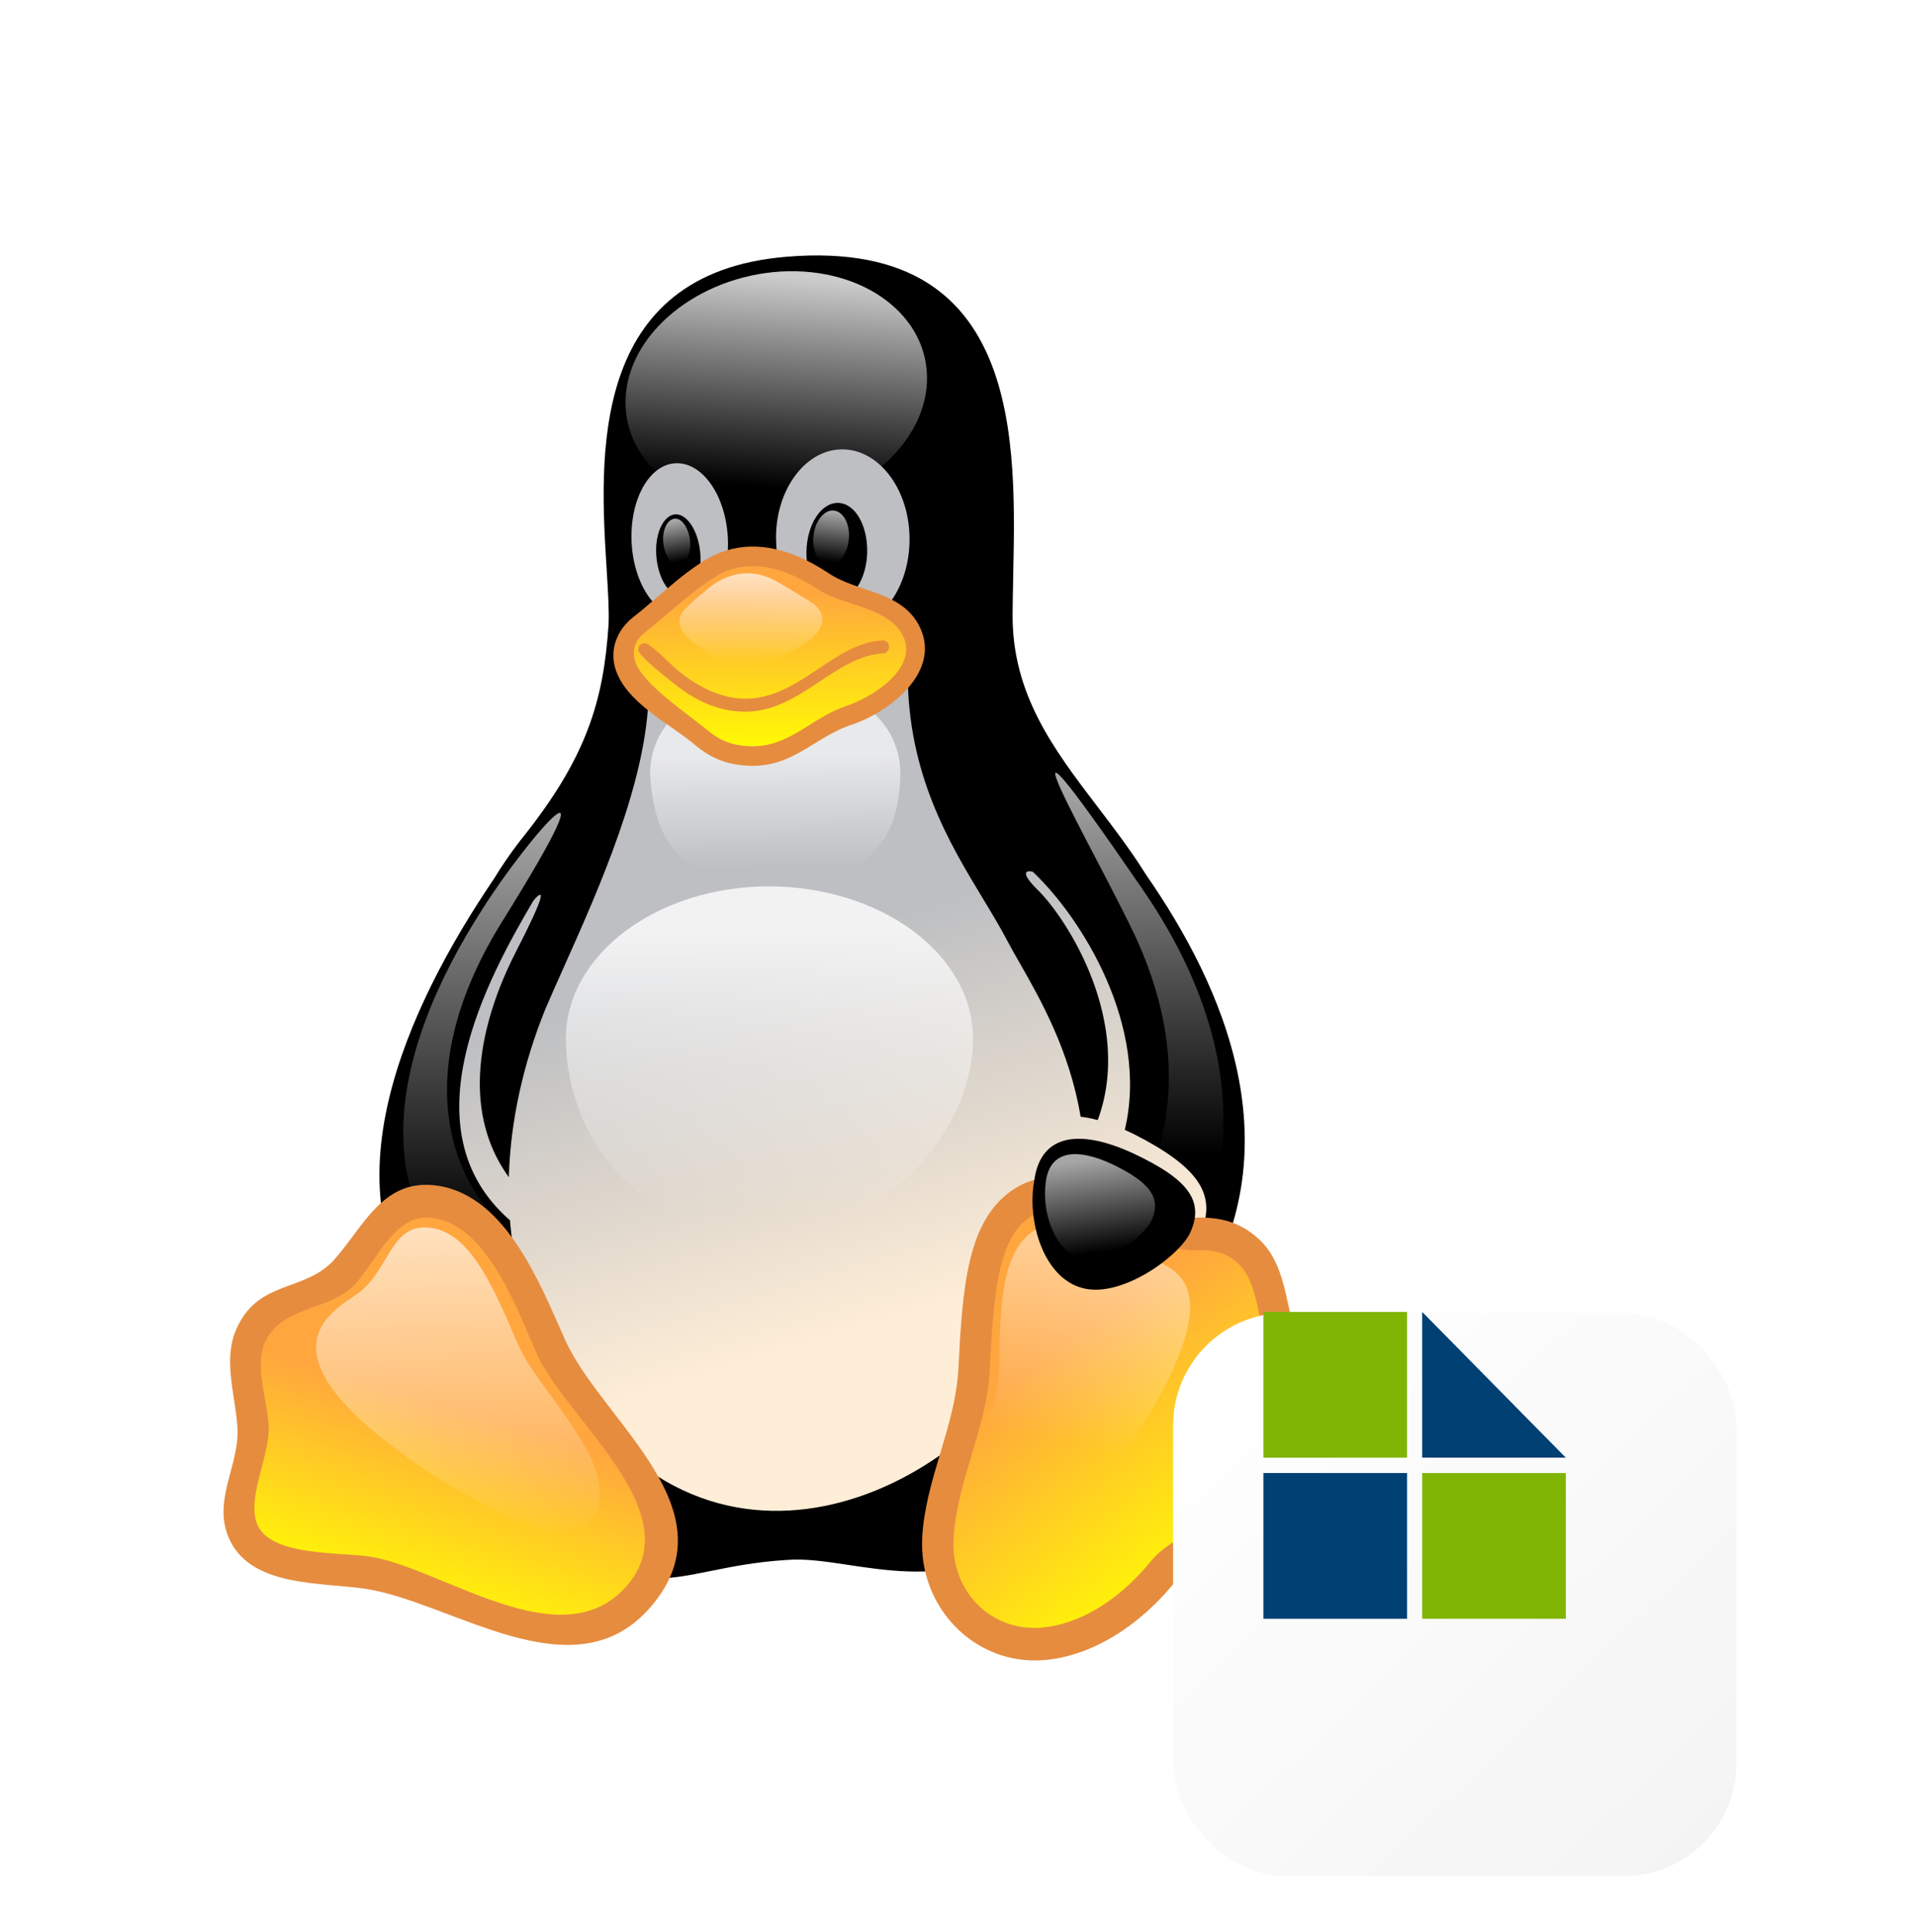 <svg width="120" height="121" viewBox="0 0 120 121" fill="none" xmlns="http://www.w3.org/2000/svg">
<g clip-path="url(#clip0_2958_5903)">
<path d="M28.549 85.998C27.997 85.177 27.515 84.068 27.123 82.742C20.055 74.77 25.515 63.039 30.917 55.073C31.435 54.221 31.999 53.399 32.612 52.612C36.733 47.491 37.799 43.928 38.116 39.107C38.154 38.21 38.08 37.022 37.995 35.657C37.559 28.687 36.834 17.108 49.269 16.081C64.813 14.798 63.547 29.072 63.432 37.44C63.427 37.787 63.422 38.124 63.419 38.449C63.377 43.493 66.01 46.947 68.758 50.553C69.761 51.869 70.78 53.206 71.69 54.648C71.717 54.691 71.744 54.734 71.77 54.776C76.573 61.702 81.314 72.038 74.715 81.842C73.787 85.188 72.383 88.26 70.508 90.759C63.778 99.616 57.795 98.717 53.123 98.015C51.714 97.803 50.424 97.609 49.269 97.706C47.35 97.823 45.812 98.133 44.483 98.402C39.347 99.438 37.34 99.844 28.549 85.998Z" fill="black"/>
<path d="M58.056 23.894C57.911 27.997 53.56 31.56 48.344 31.889C43.128 32.219 39.035 29.105 39.179 25.002C39.323 20.9 43.675 17.337 48.891 17.007C54.108 16.708 58.2 19.792 58.056 23.894Z" fill="url(#paint0_linear_2958_5903)"/>
<path fill-rule="evenodd" clip-rule="evenodd" d="M48.606 33.865C48.648 36.095 49.67 37.997 51.105 38.857C46.424 38.437 40.624 40.148 40.624 43.387C40.552 48.865 37.503 55.681 35.308 60.587C34.876 61.553 34.477 62.446 34.14 63.239C32.781 66.603 31.966 70.202 31.869 73.731C28.271 68.771 30.886 62.407 32.295 59.646C34.171 56.012 34.135 55.558 33.407 56.41C30.613 61.16 25.353 70.7 31.94 76.432C32.149 78.991 32.773 81.471 33.88 83.75C42.699 101.536 59.212 94.231 64.659 85.008C65.383 83.696 65.969 82.428 66.434 81.202C66.707 81.374 66.999 81.507 67.31 81.594C70.048 82.403 74.14 79.319 75.12 77.402C76.301 74.857 75.091 73.12 71.057 71.054C70.851 70.952 70.647 70.856 70.447 70.767C71.994 64.252 67.73 57.476 64.685 54.602C64.117 54.462 64.037 54.784 64.918 55.663C66.836 57.501 71.008 64.055 68.751 70.154C68.379 70.054 68.021 69.984 67.68 69.945C66.987 65.784 65.138 62.546 63.846 60.284C63.553 59.772 63.289 59.309 63.073 58.897C62.639 58.066 62.119 57.206 61.567 56.293C59.441 52.777 56.849 48.486 56.849 42.129C56.524 40.73 55.204 39.798 53.447 39.282C55.486 38.871 57.017 36.489 56.964 33.625C56.906 30.541 54.975 28.086 52.67 28.146C50.365 28.206 48.52 30.781 48.606 33.865ZM50.508 34.553C50.48 36.26 51.287 37.637 52.353 37.637C53.391 37.637 54.284 36.26 54.313 34.583C54.341 32.877 53.535 31.499 52.468 31.499C51.402 31.499 50.538 32.877 50.508 34.553Z" fill="url(#paint1_linear_2958_5903)"/>
<path fill-rule="evenodd" clip-rule="evenodd" d="M42.846 38.657C44.517 38.567 45.727 36.322 45.584 33.657C45.439 30.992 43.97 28.926 42.298 29.015C40.627 29.105 39.416 31.351 39.56 34.016C39.704 36.681 41.174 38.747 42.846 38.657ZM43.854 34.585C43.998 35.992 43.48 37.19 42.73 37.31C41.981 37.4 41.261 36.352 41.117 34.944C40.972 33.537 41.491 32.339 42.24 32.219C42.99 32.13 43.71 33.178 43.854 34.585Z" fill="url(#paint2_linear_2958_5903)"/>
<path d="M50.945 33.594C50.858 34.552 51.291 35.331 51.895 35.391C52.501 35.45 53.077 34.702 53.163 33.774C53.25 32.815 52.818 32.037 52.213 31.977C51.607 31.917 51.031 32.666 50.945 33.594Z" fill="url(#paint3_linear_2958_5903)"/>
<path d="M43.215 33.836C43.302 34.614 42.985 35.303 42.524 35.363C42.063 35.423 41.63 34.824 41.544 34.016C41.457 33.237 41.774 32.548 42.236 32.488C42.697 32.428 43.129 33.057 43.215 33.836Z" fill="url(#paint4_linear_2958_5903)"/>
<path d="M60.944 65.067C60.944 70.337 56.073 77.164 47.716 77.104C39.099 77.164 35.44 70.337 35.44 65.067C35.44 59.797 41.145 55.515 48.177 55.515C55.238 55.545 60.944 59.797 60.944 65.067Z" fill="url(#paint5_linear_2958_5903)"/>
<path d="M56.392 48.507C56.306 53.957 52.876 55.244 48.553 55.244C44.231 55.244 41.089 54.436 40.715 48.507C40.715 44.794 44.231 42.638 48.553 42.638C52.876 42.608 56.392 44.764 56.392 48.507Z" fill="url(#paint6_linear_2958_5903)"/>
<path d="M30.245 56.893C33.07 52.432 39.035 45.574 31.369 57.851C25.144 67.972 29.064 74.47 31.081 76.266C36.902 81.656 36.672 85.279 32.09 82.435C22.263 76.356 24.309 66.115 30.245 56.893Z" fill="url(#paint7_linear_2958_5903)"/>
<path d="M71.142 58.721C68.692 53.481 60.911 40.186 71.517 55.637C81.171 69.62 74.398 79.352 73.188 80.31C71.978 81.268 67.914 83.214 69.096 79.831C70.306 76.447 76.3 70.039 71.142 58.721Z" fill="url(#paint8_linear_2958_5903)"/>
<path d="M28.121 100.04C21.666 96.477 12.3 100.729 15.7 91.087C16.392 88.901 14.692 85.608 15.787 83.481C17.084 80.876 19.879 81.445 21.55 79.709C23.193 77.912 24.231 74.798 27.314 75.277C30.369 75.756 32.415 79.649 34.548 84.44C36.133 87.853 41.724 92.674 41.349 96.507C40.888 102.376 34.461 103.483 28.121 100.04Z" fill="url(#paint9_linear_2958_5903)"/>
<path fill-rule="evenodd" clip-rule="evenodd" d="M22.256 80.412C20.687 82.129 17.804 81.718 16.646 83.964C15.903 85.407 16.715 87.624 16.825 89.204C16.96 91.156 15.342 93.922 16.166 95.589C17.091 97.461 21.272 97.218 23.11 97.487C27.647 98.149 35.146 104.021 39.249 99.335C43.259 94.754 35.55 88.957 33.659 84.885C32.43 82.122 30.589 76.825 27.164 76.287C24.749 75.912 23.649 78.89 22.256 80.412ZM27.455 74.271C31.721 74.941 33.855 80.47 35.429 84.006C37.819 89.134 46.006 94.646 40.7 100.707C35.88 106.211 28.272 100.299 22.837 99.505C20.123 99.108 15.842 99.393 14.421 96.52C13.2 94.05 15.039 91.813 14.868 89.351C14.723 87.253 13.893 85 14.914 83.009C16.311 80.21 19.01 80.888 20.843 78.999C22.791 76.859 23.958 73.728 27.455 74.271Z" fill="#E68C3F"/>
<path d="M72.871 98.394C77.597 92.436 88.116 93.663 81.027 85.489C79.528 83.722 79.989 79.949 78.145 78.332C75.984 76.356 73.591 77.973 71.401 76.955C69.211 75.847 66.906 73.721 64.225 75.218C61.545 76.746 61.257 80.698 60.998 85.908C60.767 89.651 57.482 95.909 59.24 99.353C61.776 104.682 68.376 103.964 72.871 98.394Z" fill="url(#paint10_linear_2958_5903)"/>
<path fill-rule="evenodd" clip-rule="evenodd" d="M74.759 76.265C75.97 76.233 77.422 76.318 78.785 77.56C80.48 79.054 80.497 81.494 81.136 83.537C81.893 85.956 84.545 87.338 84.386 90.174C84.127 94.811 76.097 95.928 73.625 99.045C71.249 101.987 68.247 103.739 65.398 103.976C61.077 104.334 57.508 100.701 57.761 96.264C57.966 92.673 59.795 89.411 60.018 85.848C60.147 83.268 60.285 80.877 60.752 78.935C61.223 76.972 62.072 75.282 63.753 74.324C67.436 72.266 70.993 76.364 74.759 76.265ZM64.693 76.113C63.696 76.682 63.062 77.732 62.655 79.428C62.243 81.145 62.107 83.344 61.976 85.972C61.756 89.543 59.923 92.803 59.719 96.385C59.537 99.579 61.99 102.214 65.242 101.944C67.45 101.761 69.996 100.367 72.116 97.742C74.011 95.355 82.256 93.139 82.428 90.056C82.541 88.043 79.892 86.154 79.27 84.167C78.784 82.612 78.758 80.203 77.512 79.11C76.716 78.382 75.878 78.274 74.808 78.302C71.707 78.383 67.571 74.51 64.693 76.113Z" fill="#E68C3F"/>
<path d="M70.822 90.432C78.142 79.203 72.695 79.293 70.85 78.424C69.006 77.526 67.076 75.76 64.914 76.987C62.752 78.245 62.637 81.479 62.58 85.731C62.493 88.785 60.044 93.905 61.514 96.75C63.3 100.074 67.623 95.253 70.822 90.432Z" fill="url(#paint11_linear_2958_5903)"/>
<path d="M26.617 92.047C15.666 84.681 20.796 82.166 22.439 80.998C24.427 79.501 24.456 76.626 26.906 76.896C29.355 77.165 30.796 80.309 32.439 84.202C33.649 86.987 37.857 90.7 37.54 93.903C37.136 97.676 31.344 95.191 26.617 92.047Z" fill="url(#paint12_linear_2958_5903)"/>
<path d="M74.492 77.315C73.628 78.872 70.112 81.327 67.778 80.669C65.386 80.04 64.291 76.537 64.781 73.901C65.213 70.907 67.778 70.758 71.006 72.255C74.435 73.872 75.501 75.249 74.492 77.315Z" fill="black"/>
<path d="M72.124 76.445C71.576 77.523 69.27 79.23 67.656 78.781C66.043 78.332 65.236 75.906 65.495 74.08C65.725 72.014 67.455 71.894 69.645 72.912C72.008 74.05 72.757 75.008 72.124 76.445Z" fill="url(#paint13_linear_2958_5903)"/>
<path d="M42.325 37.371C43.477 36.263 46.273 32.879 51.575 36.413C52.555 37.071 53.362 37.131 55.235 37.97C59.011 39.587 57.224 43.479 53.189 44.797C51.46 45.365 49.904 47.551 46.792 47.342C44.111 47.192 43.42 45.365 41.777 44.377C38.867 42.671 38.434 40.365 40.019 39.137C41.604 37.91 42.209 37.461 42.325 37.371Z" fill="url(#paint14_linear_2958_5903)"/>
<path fill-rule="evenodd" clip-rule="evenodd" d="M40.37 39.63C39.767 40.096 39.575 40.717 39.774 41.403C40.183 42.813 43.134 44.752 44.264 45.7C44.906 46.239 45.641 46.667 46.828 46.733C49.371 46.905 50.783 44.948 53.011 44.215C54.477 43.736 57.577 41.908 56.55 39.812C55.674 38.024 52.721 37.914 51.255 36.928C48.731 35.247 46.894 35.259 45.585 35.73C44.151 36.247 41.668 38.623 40.37 39.63ZM45.199 34.575C46.902 33.962 49.115 34.05 51.894 35.901C53.719 37.128 56.497 37.01 57.599 39.258C59.002 42.12 55.602 44.651 53.365 45.382C50.969 46.17 49.631 48.146 46.755 47.954C45.264 47.87 44.308 47.309 43.524 46.651C41.898 45.286 39.152 43.989 38.524 41.825C38.175 40.625 38.684 39.41 39.666 38.649C41.254 37.419 43.4 35.224 45.199 34.575Z" fill="#E68C3F"/>
<path fill-rule="evenodd" clip-rule="evenodd" d="M55.683 40.493C55.695 40.718 55.529 40.91 55.313 40.922C52.262 41.095 50.119 44.576 46.674 44.576C44.747 44.576 43.221 43.646 42.13 42.751C41.91 42.571 39.971 41.076 39.971 40.695C39.971 40.47 40.146 40.287 40.363 40.287C40.768 40.287 41.991 41.614 42.446 41.987C43.474 42.83 44.999 43.761 46.674 43.761C50.085 43.761 52.177 40.284 55.27 40.108C55.486 40.096 55.671 40.268 55.683 40.493Z" fill="#E68C3F"/>
<path d="M44.112 37.072C44.688 36.533 46.504 35.066 48.896 36.563C49.414 36.862 49.933 37.192 50.682 37.641C52.21 38.57 51.461 39.917 49.616 40.755C48.781 41.115 47.397 41.893 46.36 41.833C45.207 41.714 44.429 40.935 43.68 40.426C42.267 39.468 42.354 38.659 43.017 38.031C43.507 37.551 44.054 37.102 44.112 37.072Z" fill="url(#paint15_linear_2958_5903)"/>
<g filter="url(#filter0_dd_2958_5903)">
<rect x="70.957" y="74" width="35.279" height="35.279" rx="7.056" fill="url(#paint16_linear_2958_5903)"/>
</g>
<path d="M88.123 82.17H79.127V91.3H88.123V82.17Z" fill="#81B504"/>
<path d="M88.123 92.261H79.127V101.391H88.123V92.261Z" fill="#004073"/>
<path d="M89.072 82.17L94.02 87.192L98.068 91.3H89.072V82.17Z" fill="#004073"/>
<path d="M98.068 92.261H89.072V101.391H98.068V92.261Z" fill="#81B504"/>
</g>
<defs>
<filter id="filter0_dd_2958_5903" x="64.272" y="71.029" width="53.762" height="52.049" filterUnits="userSpaceOnUse" color-interpolation-filters="sRGB">
<feFlood flood-opacity="0" result="BackgroundImageFix"/>
<feColorMatrix in="SourceAlpha" type="matrix" values="0 0 0 0 0 0 0 0 0 0 0 0 0 0 0 0 0 0 127 0" result="hardAlpha"/>
<feMorphology radius="1.857" operator="erode" in="SourceAlpha" result="effect1_dropShadow_2958_5903"/>
<feOffset dx="-1.485" dy="2.228"/>
<feGaussianBlur stdDeviation="3.528"/>
<feComposite in2="hardAlpha" operator="out"/>
<feColorMatrix type="matrix" values="0 0 0 0 0 0 0 0 0 0 0 0 0 0 0 0 0 0 0.1 0"/>
<feBlend mode="normal" in2="BackgroundImageFix" result="effect1_dropShadow_2958_5903"/>
<feColorMatrix in="SourceAlpha" type="matrix" values="0 0 0 0 0 0 0 0 0 0 0 0 0 0 0 0 0 0 127 0" result="hardAlpha"/>
<feOffset dx="4" dy="6"/>
<feGaussianBlur stdDeviation="3.899"/>
<feComposite in2="hardAlpha" operator="out"/>
<feColorMatrix type="matrix" values="0 0 0 0 0 0 0 0 0 0 0 0 0 0 0 0 0 0 0.1 0"/>
<feBlend mode="normal" in2="effect1_dropShadow_2958_5903" result="effect2_dropShadow_2958_5903"/>
<feBlend mode="normal" in="SourceGraphic" in2="effect2_dropShadow_2958_5903" result="shape"/>
</filter>
<linearGradient id="paint0_linear_2958_5903" x1="49.45" y1="17.346" x2="48.475" y2="30.544" gradientUnits="userSpaceOnUse">
<stop stop-color="white" stop-opacity="0.8"/>
<stop offset="1" stop-color="white" stop-opacity="0"/>
</linearGradient>
<linearGradient id="paint1_linear_2958_5903" x1="35.544" y1="89.35" x2="28.302" y2="65.589" gradientUnits="userSpaceOnUse">
<stop stop-color="#FFEED7"/>
<stop offset="1" stop-color="#BDBFC2"/>
</linearGradient>
<linearGradient id="paint2_linear_2958_5903" x1="35.547" y1="89.351" x2="28.305" y2="65.591" gradientUnits="userSpaceOnUse">
<stop stop-color="#FFEED7"/>
<stop offset="1" stop-color="#BDBFC2"/>
</linearGradient>
<linearGradient id="paint3_linear_2958_5903" x1="52.141" y1="32.08" x2="51.731" y2="35.154" gradientUnits="userSpaceOnUse">
<stop stop-color="white" stop-opacity="0.65"/>
<stop offset="1" stop-color="white" stop-opacity="0"/>
</linearGradient>
<linearGradient id="paint4_linear_2958_5903" x1="42.305" y1="32.642" x2="42.746" y2="35.13" gradientUnits="userSpaceOnUse">
<stop stop-color="white" stop-opacity="0.65"/>
<stop offset="1" stop-color="white" stop-opacity="0"/>
</linearGradient>
<linearGradient id="paint5_linear_2958_5903" x1="48.151" y1="58.371" x2="48.224" y2="75.954" gradientUnits="userSpaceOnUse">
<stop stop-color="white" stop-opacity="0.8"/>
<stop offset="1" stop-color="white" stop-opacity="0"/>
</linearGradient>
<linearGradient id="paint6_linear_2958_5903" x1="48.542" y1="47.343" x2="48.623" y2="54.335" gradientUnits="userSpaceOnUse">
<stop stop-color="white" stop-opacity="0.65"/>
<stop offset="1" stop-color="white" stop-opacity="0"/>
</linearGradient>
<linearGradient id="paint7_linear_2958_5903" x1="30.361" y1="51.661" x2="30.361" y2="77.318" gradientUnits="userSpaceOnUse">
<stop stop-color="white" stop-opacity="0.65"/>
<stop offset="1" stop-color="white" stop-opacity="0"/>
</linearGradient>
<linearGradient id="paint8_linear_2958_5903" x1="71.339" y1="49.156" x2="71.33" y2="72.339" gradientUnits="userSpaceOnUse">
<stop stop-color="white" stop-opacity="0.65"/>
<stop offset="1" stop-color="white" stop-opacity="0"/>
</linearGradient>
<linearGradient id="paint9_linear_2958_5903" x1="29.088" y1="88.317" x2="25.158" y2="101.445" gradientUnits="userSpaceOnUse">
<stop stop-color="#FFA63F"/>
<stop offset="1" stop-color="#FFFF00"/>
</linearGradient>
<linearGradient id="paint10_linear_2958_5903" x1="66.274" y1="84.325" x2="76.761" y2="98.624" gradientUnits="userSpaceOnUse">
<stop stop-color="#FFA63F"/>
<stop offset="1" stop-color="#FFFF00"/>
</linearGradient>
<linearGradient id="paint11_linear_2958_5903" x1="69.081" y1="72.903" x2="65.413" y2="90.181" gradientUnits="userSpaceOnUse">
<stop stop-color="white" stop-opacity="0.65"/>
<stop offset="1" stop-color="white" stop-opacity="0"/>
</linearGradient>
<linearGradient id="paint12_linear_2958_5903" x1="28.282" y1="77.174" x2="29.009" y2="96.619" gradientUnits="userSpaceOnUse">
<stop stop-color="white" stop-opacity="0.65"/>
<stop offset="1" stop-color="white" stop-opacity="0"/>
</linearGradient>
<linearGradient id="paint13_linear_2958_5903" x1="68.448" y1="72.586" x2="69.299" y2="78.396" gradientUnits="userSpaceOnUse">
<stop stop-color="white" stop-opacity="0.65"/>
<stop offset="1" stop-color="white" stop-opacity="0"/>
</linearGradient>
<linearGradient id="paint14_linear_2958_5903" x1="48.163" y1="37.047" x2="48.234" y2="47.28" gradientUnits="userSpaceOnUse">
<stop stop-color="#FFA63F"/>
<stop offset="1" stop-color="#FFFF00"/>
</linearGradient>
<linearGradient id="paint15_linear_2958_5903" x1="47.044" y1="36.08" x2="47.025" y2="41.491" gradientUnits="userSpaceOnUse">
<stop stop-color="white" stop-opacity="0.65"/>
<stop offset="1" stop-color="white" stop-opacity="0"/>
</linearGradient>
<linearGradient id="paint16_linear_2958_5903" x1="73.742" y1="76.414" x2="104.194" y2="108.165" gradientUnits="userSpaceOnUse">
<stop stop-color="white"/>
<stop offset="1" stop-color="#F4F4F4"/>
</linearGradient>
<clipPath id="clip0_2958_5903">
<rect width="120" height="121" fill="white"/>
</clipPath>
</defs>
</svg>
